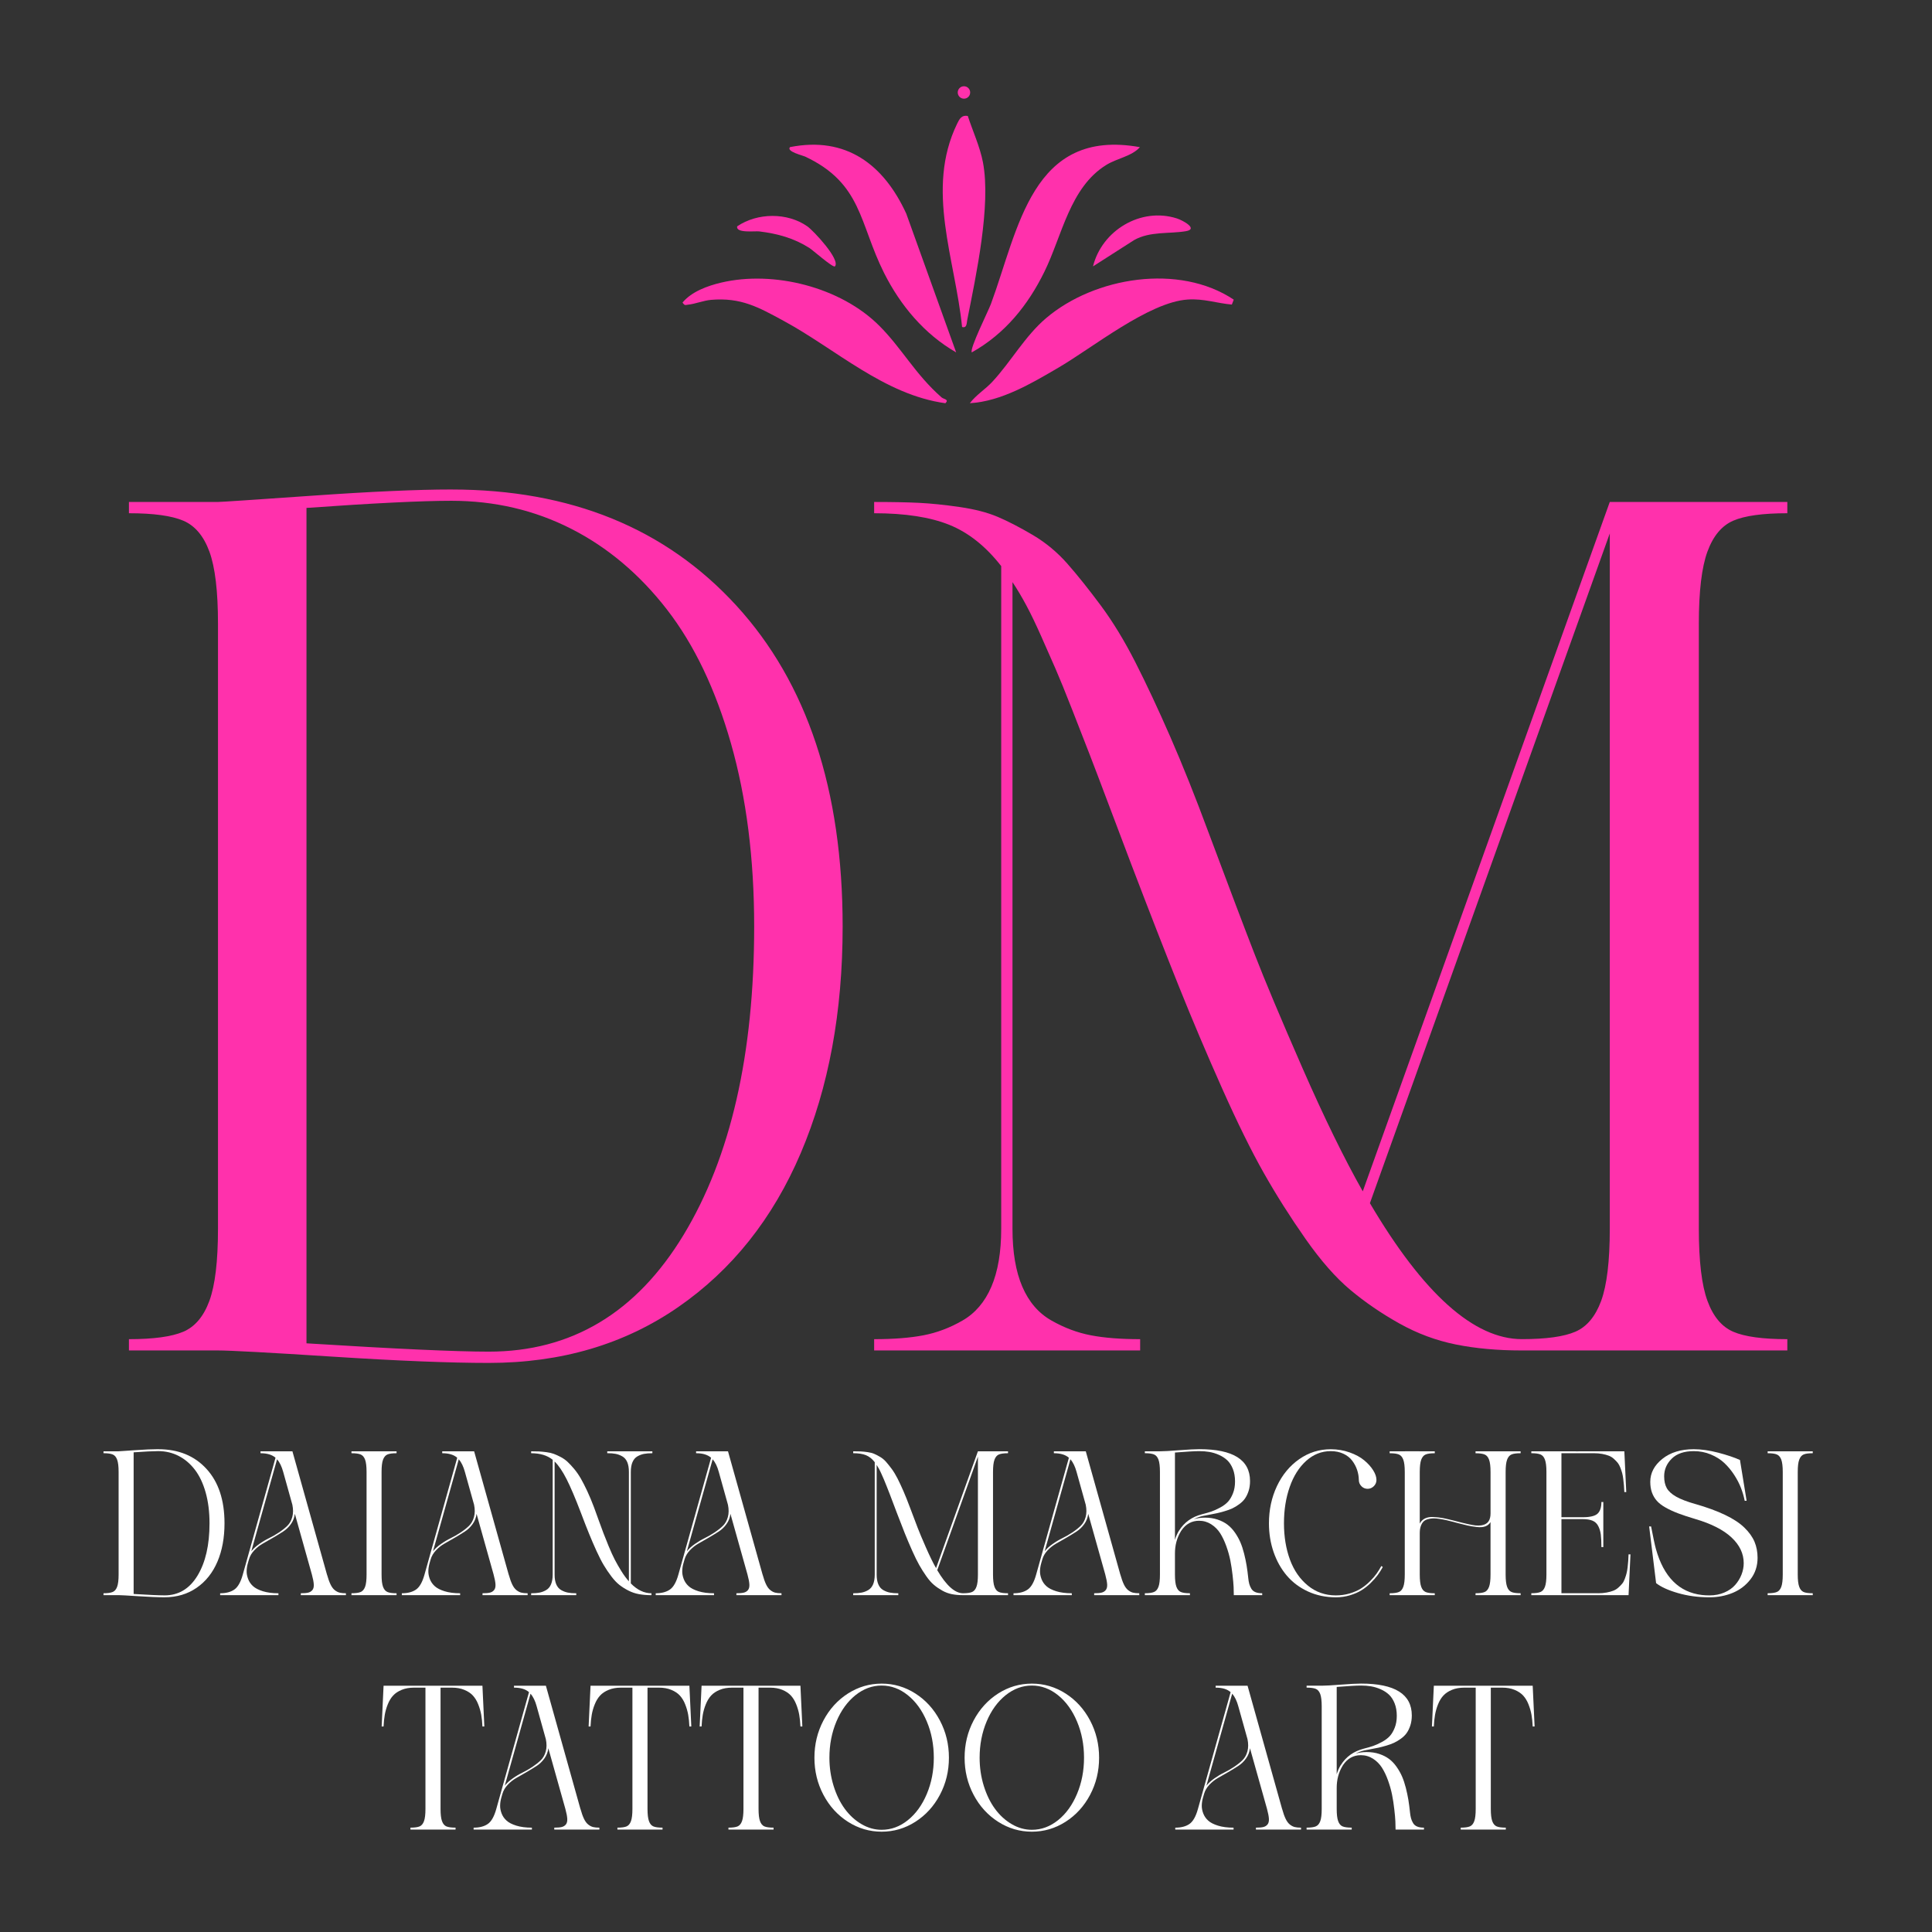 <svg xmlns="http://www.w3.org/2000/svg" width="112" height="112" viewBox="0 0 112 112" fill="none"><rect x="0" y="0" width="112" height="112" fill="#333333" stroke="none"/><path d="M71.522 17.371L71.411 17.656C70.537 17.58 69.794 17.303 68.855 17.364C66.604 17.511 63.363 20.142 61.358 21.313C59.801 22.222 58.052 23.267 56.223 23.374C56.591 22.887 57.112 22.579 57.528 22.13C58.609 20.966 59.414 19.488 60.642 18.444C63.449 16.056 68.352 15.254 71.522 17.371Z" fill="#FF31AC"></path><path d="M50.97 18.881C52.295 20.206 53.05 21.691 54.584 23.037C54.709 23.147 55.037 23.146 54.806 23.376C51.265 22.887 48.47 20.25 45.42 18.596C43.966 17.806 42.958 17.237 41.222 17.383C40.797 17.419 40.291 17.621 39.908 17.659C39.73 17.677 39.706 17.743 39.566 17.539C40.093 16.905 41.018 16.569 41.807 16.383C44.859 15.665 48.738 16.648 50.97 18.882V18.881Z" fill="#FF31AC"></path><path d="M66.083 8.53C65.604 9.067 64.76 9.171 64.12 9.569C62.018 10.874 61.571 13.664 60.549 15.745C59.589 17.702 58.26 19.349 56.337 20.428C56.189 20.239 57.296 18.022 57.443 17.626C59.045 13.298 59.808 7.4 66.083 8.531V8.53Z" fill="#FF31AC"></path><path d="M55.429 20.428C53.593 19.377 52.194 17.704 51.251 15.825C49.802 12.94 49.986 10.633 46.668 9.074C46.542 9.014 45.564 8.783 45.798 8.528C49.059 7.883 51.234 9.545 52.537 12.384L55.429 20.427V20.428Z" fill="#FF31AC"></path><path d="M56.104 6.722C56.389 7.596 56.81 8.507 56.983 9.412C57.458 11.901 56.586 15.961 56.076 18.527C56.034 18.737 56.06 19.038 55.772 18.955C55.383 15.046 53.635 10.974 55.487 7.169C55.622 6.891 55.75 6.654 56.105 6.722H56.104Z" fill="#FF31AC"></path><path d="M63.363 15.441C63.878 13.364 66.135 11.987 68.235 12.666C68.552 12.769 69.5 13.274 68.746 13.402C67.784 13.566 66.671 13.397 65.747 13.917L63.363 15.442V15.441Z" fill="#FF31AC"></path><path d="M48.403 15.441C48.307 15.551 47.107 14.492 46.921 14.374C46.019 13.803 45.08 13.547 44.025 13.416C43.762 13.383 42.643 13.534 42.736 13.12C43.909 12.325 45.646 12.306 46.809 13.127C47.148 13.366 48.738 15.053 48.402 15.442L48.403 15.441Z" fill="#FF31AC"></path><path d="M55.882 5.721C56.081 5.721 56.242 5.56 56.242 5.361C56.242 5.162 56.081 5 55.882 5C55.682 5 55.521 5.162 55.521 5.361C55.521 5.56 55.682 5.721 55.882 5.721Z" fill="#FF31AC"></path><path d="M26.166 28.377C33.072 28.377 38.58 30.621 42.687 35.106C46.794 39.592 48.849 45.794 48.849 53.711C48.849 58.668 48.04 63.045 46.422 66.843C44.805 70.64 42.434 73.618 39.314 75.775C36.193 77.932 32.533 79.01 28.333 79.01C26.085 79.01 23.084 78.89 19.332 78.649C15.581 78.408 13.348 78.287 12.637 78.287H7.474V77.633C8.896 77.633 9.946 77.49 10.623 77.203C11.299 76.916 11.805 76.32 12.138 75.413C12.47 74.507 12.637 73.113 12.637 71.231V36.156C12.637 34.275 12.471 32.881 12.138 31.974C11.805 31.068 11.3 30.472 10.623 30.184C9.945 29.897 8.896 29.753 7.474 29.753V29.099H12.637C12.82 29.099 14.633 28.979 18.075 28.738C21.517 28.497 24.213 28.376 26.164 28.376L26.166 28.377ZM28.334 78.356C33.13 78.356 36.894 76.101 39.625 71.592C42.355 67.083 43.72 61.123 43.72 53.711C43.72 49.787 43.273 46.253 42.378 43.109C41.483 39.965 40.244 37.373 38.66 35.33C37.077 33.288 35.224 31.728 33.101 30.648C30.979 29.57 28.666 29.031 26.166 29.031C24.467 29.031 21.668 29.168 17.767 29.444V77.874C22.907 78.195 26.429 78.356 28.334 78.356Z" fill="#FF31AC"></path><path d="M93.321 29.1H103.613V29.753C102.19 29.753 101.146 29.897 100.48 30.184C99.814 30.472 99.316 31.068 98.983 31.974C98.65 32.881 98.483 34.276 98.483 36.156V71.231C98.483 73.113 98.65 74.507 98.983 75.413C99.315 76.32 99.814 76.917 100.48 77.203C101.145 77.49 102.19 77.633 103.613 77.633V78.287H88.192C86.815 78.287 85.553 78.173 84.406 77.943C83.258 77.713 82.162 77.305 81.119 76.721C80.075 76.136 79.128 75.487 78.279 74.776C77.43 74.065 76.564 73.078 75.68 71.816C74.796 70.554 73.993 69.287 73.271 68.012C72.549 66.739 71.74 65.099 70.844 63.09C69.949 61.083 69.118 59.121 68.349 57.204C67.58 55.288 66.656 52.918 65.578 50.096C65.28 49.316 64.861 48.209 64.322 46.774C63.782 45.341 63.393 44.313 63.151 43.694C62.911 43.074 62.583 42.237 62.171 41.181C61.758 40.126 61.431 39.322 61.191 38.772C60.95 38.221 60.675 37.596 60.364 36.896C60.054 36.196 59.767 35.6 59.504 35.107C59.24 34.614 58.971 34.16 58.695 33.747V71.231C58.695 72.586 58.884 73.704 59.263 74.587C59.642 75.471 60.204 76.125 60.95 76.549C61.695 76.974 62.459 77.26 63.239 77.409C64.019 77.559 64.972 77.633 66.096 77.633V78.287H50.675V77.633C51.8 77.633 52.751 77.559 53.532 77.409C54.313 77.26 55.07 76.974 55.804 76.549C56.538 76.125 57.095 75.471 57.473 74.587C57.851 73.704 58.041 72.585 58.041 71.231V32.817C57.146 31.67 56.142 30.872 55.03 30.424C53.917 29.977 52.466 29.753 50.675 29.753V29.1C51.731 29.1 52.602 29.117 53.291 29.151C53.98 29.186 54.76 29.266 55.631 29.392C56.503 29.519 57.237 29.708 57.834 29.961C58.43 30.214 59.107 30.563 59.865 31.01C60.622 31.457 61.293 32.014 61.878 32.679C62.463 33.345 63.105 34.148 63.805 35.089C64.505 36.03 65.176 37.131 65.819 38.393C66.461 39.655 67.138 41.101 67.85 42.73C68.561 44.36 69.296 46.196 70.052 48.238C71.245 51.428 72.139 53.792 72.737 55.328C73.333 56.866 74.257 59.063 75.507 61.921C76.758 64.778 77.922 67.158 79.001 69.063L93.32 29.1H93.321ZM93.321 71.23V30.923L79.415 69.749C82.513 75.004 85.45 77.631 88.226 77.631C89.626 77.631 90.658 77.488 91.324 77.201C91.989 76.914 92.488 76.318 92.821 75.411C93.153 74.505 93.321 73.111 93.321 71.229V71.23Z" fill="#FF31AC"></path><path d="M9.17 84.012C10.34 84.012 11.275 84.392 11.97 85.153C12.667 85.913 13.015 86.965 13.015 88.307C13.015 89.148 12.878 89.89 12.604 90.533C12.329 91.177 11.927 91.682 11.398 92.047C10.869 92.413 10.248 92.596 9.537 92.596C9.155 92.596 8.647 92.575 8.01 92.534C7.374 92.493 6.996 92.472 6.876 92.472H6V92.362C6.242 92.362 6.419 92.337 6.534 92.288C6.65 92.24 6.735 92.138 6.791 91.985C6.848 91.831 6.876 91.596 6.876 91.276V85.329C6.876 85.011 6.848 84.774 6.791 84.62C6.735 84.466 6.65 84.365 6.534 84.317C6.419 84.269 6.242 84.244 6 84.244V84.133H6.876C6.907 84.133 7.214 84.112 7.798 84.071C8.381 84.03 8.839 84.01 9.169 84.01L9.17 84.012ZM9.538 92.486C10.351 92.486 10.989 92.103 11.451 91.339C11.914 90.574 12.146 89.564 12.146 88.307C12.146 87.642 12.07 87.043 11.919 86.509C11.767 85.976 11.557 85.537 11.289 85.191C11.021 84.844 10.706 84.58 10.347 84.397C9.987 84.214 9.594 84.123 9.171 84.123C8.883 84.123 8.408 84.147 7.747 84.193V92.404C8.619 92.458 9.216 92.485 9.539 92.485L9.538 92.486Z" fill="white"></path><path d="M18.956 91.277C19.022 91.514 19.091 91.705 19.161 91.851C19.231 91.997 19.313 92.107 19.405 92.181C19.499 92.255 19.593 92.304 19.688 92.327C19.784 92.351 19.905 92.362 20.053 92.362V92.473H17.438V92.362C17.621 92.362 17.763 92.351 17.864 92.327C17.964 92.304 18.047 92.254 18.109 92.178C18.171 92.102 18.199 91.992 18.19 91.848C18.182 91.704 18.145 91.512 18.079 91.271L17.093 87.758C17.069 87.972 16.994 88.168 16.868 88.347C16.741 88.525 16.59 88.671 16.416 88.784C16.241 88.897 16.047 89.015 15.838 89.138C15.628 89.261 15.43 89.374 15.243 89.479C15.056 89.584 14.887 89.717 14.738 89.876C14.588 90.035 14.486 90.211 14.432 90.401C14.404 90.491 14.384 90.565 14.368 90.623C14.325 90.775 14.302 90.924 14.298 91.072C14.294 91.22 14.323 91.374 14.383 91.534C14.443 91.693 14.538 91.833 14.668 91.951C14.799 92.07 14.989 92.168 15.24 92.246C15.491 92.324 15.792 92.363 16.141 92.363V92.474H12.762V92.363C13.104 92.363 13.378 92.291 13.585 92.147C13.792 92.004 13.955 91.714 14.075 91.278L15.972 84.508C15.777 84.333 15.487 84.245 15.102 84.245V84.134H16.952L18.954 91.277H18.956ZM14.568 89.929C14.681 89.785 14.833 89.646 15.026 89.509C15.218 89.373 15.409 89.259 15.597 89.168C15.787 89.076 15.976 88.967 16.167 88.841C16.357 88.715 16.52 88.586 16.654 88.456C16.789 88.325 16.884 88.156 16.943 87.945C17.001 87.735 17.003 87.498 16.949 87.233L16.418 85.33C16.332 85.015 16.213 84.77 16.062 84.595L14.568 89.929Z" fill="white"></path><path d="M20.375 84.134H22.989V84.245C22.748 84.245 22.571 84.269 22.458 84.318C22.345 84.366 22.261 84.468 22.204 84.621C22.147 84.775 22.12 85.011 22.12 85.33V91.277C22.12 91.596 22.147 91.832 22.204 91.986C22.261 92.14 22.345 92.241 22.458 92.289C22.571 92.338 22.748 92.362 22.989 92.362V92.473H20.375V92.362C20.616 92.362 20.794 92.338 20.909 92.289C21.024 92.241 21.109 92.139 21.166 91.986C21.222 91.832 21.25 91.597 21.25 91.277V85.33C21.25 85.011 21.221 84.775 21.166 84.621C21.109 84.467 21.024 84.366 20.909 84.318C20.794 84.269 20.616 84.245 20.375 84.245V84.134Z" fill="white"></path><path d="M29.49 91.277C29.556 91.514 29.625 91.705 29.694 91.851C29.764 91.997 29.846 92.107 29.939 92.181C30.032 92.255 30.127 92.304 30.222 92.327C30.317 92.351 30.439 92.362 30.587 92.362V92.473H27.972V92.362C28.155 92.362 28.297 92.351 28.397 92.327C28.498 92.304 28.58 92.254 28.643 92.178C28.705 92.102 28.732 91.992 28.724 91.848C28.716 91.704 28.679 91.512 28.613 91.271L27.627 87.758C27.603 87.972 27.528 88.168 27.401 88.347C27.275 88.525 27.124 88.671 26.949 88.784C26.774 88.897 26.581 89.015 26.372 89.138C26.162 89.261 25.963 89.374 25.776 89.479C25.589 89.584 25.421 89.717 25.272 89.876C25.122 90.035 25.02 90.211 24.965 90.401C24.938 90.491 24.917 90.565 24.902 90.623C24.859 90.775 24.836 90.924 24.832 91.072C24.828 91.22 24.857 91.374 24.916 91.534C24.977 91.693 25.071 91.833 25.202 91.951C25.332 92.07 25.523 92.168 25.773 92.246C26.024 92.324 26.325 92.363 26.675 92.363V92.474H23.295V92.363C23.638 92.363 23.912 92.291 24.119 92.147C24.325 92.004 24.489 91.714 24.609 91.278L26.505 84.508C26.311 84.333 26.021 84.245 25.636 84.245V84.134H27.486L29.488 91.277H29.49ZM25.101 89.929C25.214 89.785 25.366 89.646 25.56 89.509C25.752 89.373 25.943 89.259 26.131 89.168C26.32 89.076 26.509 88.967 26.7 88.841C26.891 88.715 27.054 88.586 27.188 88.456C27.322 88.325 27.418 88.156 27.476 87.945C27.535 87.735 27.537 87.498 27.483 87.233L26.951 85.33C26.866 85.015 26.747 84.77 26.596 84.595L25.101 89.929Z" fill="white"></path><path d="M35.203 84.245V84.134H37.818V84.245C37.627 84.245 37.465 84.257 37.334 84.283C37.201 84.308 37.073 84.357 36.948 84.429C36.824 84.501 36.73 84.612 36.666 84.762C36.602 84.912 36.569 85.101 36.569 85.331V91.792C36.942 92.173 37.341 92.363 37.766 92.363V92.474C37.505 92.474 37.267 92.455 37.05 92.416C36.834 92.377 36.63 92.309 36.438 92.211C36.245 92.114 36.07 92.004 35.912 91.881C35.755 91.759 35.596 91.591 35.437 91.38C35.277 91.168 35.132 90.953 35.002 90.735C34.871 90.517 34.73 90.239 34.575 89.901C34.421 89.562 34.277 89.228 34.144 88.9C34.009 88.571 33.853 88.169 33.674 87.694C33.355 86.857 33.08 86.211 32.849 85.754C32.617 85.296 32.385 84.953 32.151 84.724V91.277C32.151 91.506 32.183 91.696 32.247 91.846C32.311 91.996 32.407 92.107 32.533 92.179C32.66 92.251 32.789 92.299 32.922 92.325C33.054 92.351 33.215 92.363 33.406 92.363V92.474H30.791V92.363C30.981 92.363 31.143 92.351 31.275 92.325C31.408 92.299 31.536 92.251 31.66 92.179C31.785 92.107 31.879 91.996 31.943 91.846C32.007 91.696 32.04 91.507 32.04 91.277V84.624C31.728 84.371 31.312 84.245 30.791 84.245V84.134C30.974 84.134 31.125 84.137 31.246 84.142C31.367 84.148 31.509 84.162 31.675 84.183C31.84 84.205 31.981 84.237 32.098 84.28C32.215 84.323 32.348 84.382 32.498 84.461C32.648 84.539 32.781 84.632 32.898 84.741C33.015 84.85 33.143 84.986 33.28 85.149C33.418 85.313 33.547 85.5 33.669 85.709C33.789 85.919 33.914 86.165 34.045 86.444C34.175 86.725 34.305 87.035 34.434 87.377C34.468 87.475 34.552 87.704 34.684 88.066C34.817 88.428 34.914 88.695 34.979 88.869C35.043 89.041 35.144 89.293 35.279 89.621C35.415 89.95 35.536 90.215 35.641 90.418C35.746 90.62 35.871 90.839 36.017 91.074C36.163 91.31 36.31 91.509 36.458 91.672V85.329C36.458 85.1 36.426 84.91 36.362 84.76C36.298 84.61 36.202 84.499 36.076 84.427C35.949 84.355 35.82 84.306 35.687 84.281C35.555 84.255 35.393 84.243 35.203 84.243V84.245Z" fill="white"></path><path d="M44.208 91.277C44.273 91.514 44.342 91.705 44.412 91.851C44.482 91.997 44.564 92.107 44.657 92.181C44.75 92.255 44.845 92.304 44.939 92.327C45.035 92.351 45.156 92.362 45.304 92.362V92.473H42.69V92.362C42.873 92.362 43.014 92.351 43.115 92.327C43.216 92.304 43.298 92.254 43.361 92.178C43.422 92.102 43.45 91.992 43.442 91.848C43.434 91.704 43.397 91.512 43.331 91.271L42.344 87.758C42.321 87.972 42.246 88.168 42.119 88.347C41.993 88.525 41.842 88.671 41.667 88.784C41.492 88.897 41.299 89.015 41.089 89.138C40.88 89.261 40.681 89.374 40.494 89.479C40.307 89.584 40.139 89.717 39.99 89.876C39.84 90.035 39.738 90.211 39.683 90.401C39.656 90.491 39.635 90.565 39.62 90.623C39.576 90.775 39.554 90.924 39.55 91.072C39.546 91.22 39.574 91.374 39.634 91.534C39.695 91.693 39.789 91.833 39.92 91.951C40.05 92.07 40.24 92.168 40.491 92.246C40.742 92.324 41.043 92.363 41.392 92.363V92.474H38.013V92.363C38.355 92.363 38.63 92.291 38.836 92.147C39.043 92.004 39.206 91.714 39.327 91.278L41.223 84.508C41.029 84.333 40.739 84.245 40.353 84.245V84.134H42.203L44.206 91.277H44.208ZM39.819 89.929C39.932 89.785 40.084 89.646 40.277 89.509C40.47 89.373 40.661 89.259 40.849 89.168C41.038 89.076 41.227 88.967 41.418 88.841C41.608 88.715 41.772 88.586 41.905 88.456C42.04 88.325 42.136 88.156 42.194 87.945C42.253 87.735 42.255 87.498 42.2 87.233L41.669 85.33C41.584 85.015 41.465 84.77 41.313 84.595L39.819 89.929Z" fill="white"></path><path d="M56.691 84.134H58.436V84.245C58.194 84.245 58.018 84.27 57.905 84.318C57.792 84.366 57.707 84.468 57.651 84.621C57.594 84.775 57.566 85.012 57.566 85.33V91.277C57.566 91.596 57.594 91.832 57.651 91.986C57.707 92.14 57.792 92.241 57.905 92.289C58.018 92.338 58.194 92.362 58.436 92.362V92.473H55.821C55.588 92.473 55.374 92.454 55.179 92.415C54.985 92.376 54.799 92.307 54.622 92.207C54.445 92.107 54.285 91.999 54.141 91.877C53.997 91.757 53.85 91.589 53.7 91.376C53.55 91.162 53.414 90.947 53.292 90.731C53.17 90.515 53.032 90.237 52.881 89.897C52.729 89.556 52.588 89.224 52.457 88.899C52.327 88.574 52.171 88.172 51.988 87.693C51.937 87.561 51.866 87.374 51.775 87.13C51.684 86.886 51.618 86.713 51.577 86.608C51.535 86.503 51.48 86.361 51.41 86.182C51.34 86.004 51.285 85.867 51.244 85.773C51.203 85.68 51.156 85.574 51.104 85.456C51.051 85.338 51.003 85.236 50.958 85.153C50.913 85.069 50.867 84.992 50.821 84.922V91.277C50.821 91.506 50.853 91.696 50.918 91.846C50.981 91.996 51.077 92.107 51.203 92.179C51.33 92.251 51.459 92.3 51.592 92.325C51.725 92.351 51.886 92.363 52.076 92.363V92.474H49.461V92.363C49.652 92.363 49.814 92.351 49.946 92.325C50.078 92.3 50.207 92.251 50.331 92.179C50.455 92.107 50.55 91.996 50.614 91.846C50.677 91.696 50.71 91.507 50.71 91.277V84.764C50.558 84.57 50.389 84.434 50.199 84.358C50.01 84.282 49.765 84.244 49.461 84.244V84.133C49.64 84.133 49.788 84.136 49.905 84.141C50.023 84.147 50.154 84.161 50.302 84.182C50.45 84.204 50.575 84.236 50.675 84.279C50.776 84.322 50.891 84.381 51.02 84.457C51.148 84.533 51.262 84.627 51.361 84.739C51.461 84.852 51.568 84.988 51.688 85.147C51.806 85.307 51.92 85.494 52.029 85.707C52.138 85.921 52.253 86.167 52.373 86.442C52.493 86.719 52.618 87.03 52.746 87.376C52.949 87.916 53.1 88.317 53.202 88.578C53.302 88.839 53.459 89.211 53.671 89.695C53.883 90.179 54.08 90.583 54.263 90.906L56.691 84.131V84.134ZM56.691 91.277V84.443L54.333 91.026C54.858 91.917 55.357 92.362 55.828 92.362C56.065 92.362 56.24 92.338 56.353 92.289C56.466 92.241 56.55 92.139 56.606 91.986C56.663 91.832 56.691 91.597 56.691 91.277Z" fill="white"></path><path d="M64.948 91.277C65.014 91.514 65.083 91.705 65.153 91.851C65.223 91.997 65.305 92.107 65.397 92.181C65.491 92.255 65.585 92.304 65.68 92.327C65.776 92.351 65.897 92.362 66.045 92.362V92.473H63.43V92.362C63.613 92.362 63.755 92.351 63.856 92.327C63.956 92.304 64.039 92.254 64.101 92.178C64.163 92.102 64.191 91.992 64.183 91.848C64.174 91.704 64.137 91.512 64.072 91.271L63.085 87.758C63.061 87.972 62.986 88.168 62.86 88.347C62.733 88.525 62.582 88.671 62.408 88.784C62.233 88.897 62.04 89.015 61.83 89.138C61.62 89.261 61.422 89.374 61.235 89.479C61.048 89.584 60.879 89.717 60.73 89.876C60.58 90.035 60.478 90.211 60.424 90.401C60.396 90.491 60.376 90.565 60.36 90.623C60.317 90.775 60.294 90.924 60.29 91.072C60.286 91.22 60.315 91.374 60.375 91.534C60.435 91.693 60.53 91.833 60.66 91.951C60.791 92.07 60.981 92.168 61.232 92.246C61.483 92.324 61.784 92.363 62.133 92.363V92.474H58.754V92.363C59.096 92.363 59.371 92.291 59.577 92.147C59.784 92.004 59.947 91.714 60.067 91.278L61.964 84.508C61.769 84.333 61.48 84.245 61.094 84.245V84.134H62.944L64.946 91.277H64.948ZM60.56 89.929C60.673 89.785 60.825 89.646 61.018 89.509C61.21 89.373 61.401 89.259 61.59 89.168C61.779 89.076 61.968 88.967 62.159 88.841C62.349 88.715 62.513 88.586 62.646 88.456C62.781 88.325 62.876 88.156 62.935 87.945C62.993 87.735 62.995 87.498 62.941 87.233L62.41 85.33C62.324 85.015 62.205 84.77 62.054 84.595L60.56 89.929Z" fill="white"></path><path d="M72.36 91.464C72.375 91.608 72.396 91.727 72.421 91.82C72.447 91.913 72.486 92.006 72.54 92.097C72.595 92.189 72.675 92.256 72.78 92.299C72.885 92.342 73.015 92.362 73.171 92.362V92.474H71.525C71.525 92.33 71.521 92.171 71.514 91.998C71.505 91.825 71.486 91.592 71.452 91.3C71.419 91.008 71.376 90.729 71.324 90.462C71.271 90.196 71.193 89.918 71.09 89.631C70.987 89.343 70.868 89.094 70.735 88.883C70.6 88.674 70.427 88.5 70.216 88.365C70.004 88.229 69.77 88.16 69.513 88.16C69.085 88.16 68.742 88.349 68.486 88.726C68.486 88.73 68.483 88.736 68.477 88.744C68.471 88.752 68.466 88.757 68.462 88.761C68.458 88.765 68.454 88.772 68.451 88.782C68.447 88.792 68.443 88.798 68.44 88.802C68.222 89.168 68.113 89.588 68.113 90.062V91.276C68.113 91.595 68.141 91.831 68.197 91.985C68.254 92.139 68.338 92.24 68.451 92.288C68.564 92.337 68.741 92.362 68.982 92.362V92.472H66.368V92.362C66.609 92.362 66.787 92.337 66.902 92.288C67.017 92.24 67.103 92.138 67.159 91.985C67.216 91.831 67.243 91.596 67.243 91.276V85.329C67.243 85.011 67.215 84.774 67.159 84.62C67.103 84.466 67.017 84.365 66.902 84.317C66.787 84.269 66.609 84.244 66.368 84.244V84.133H67.243C67.453 84.133 67.826 84.112 68.361 84.071C68.895 84.03 69.284 84.01 69.525 84.01C71.486 84.01 72.466 84.626 72.466 85.86C72.466 86.069 72.438 86.262 72.382 86.434C72.326 86.607 72.255 86.754 72.169 86.875C72.084 86.996 71.972 87.105 71.833 87.205C71.696 87.305 71.564 87.383 71.44 87.442C71.315 87.5 71.163 87.556 70.984 87.608C70.806 87.66 70.656 87.7 70.535 87.725C70.415 87.751 70.267 87.78 70.091 87.812C69.917 87.845 69.79 87.87 69.712 87.885C69.525 87.929 69.356 87.99 69.204 88.073C69.394 88.01 69.611 87.979 69.852 87.979C70.116 87.979 70.36 88.016 70.582 88.09C70.804 88.164 70.994 88.262 71.153 88.382C71.312 88.502 71.456 88.654 71.585 88.837C71.713 89.02 71.819 89.208 71.902 89.4C71.986 89.593 72.058 89.813 72.121 90.06C72.183 90.307 72.232 90.538 72.267 90.752C72.302 90.966 72.333 91.203 72.361 91.464H72.36ZM68.351 88.733C68.65 88.251 69.094 87.934 69.682 87.782C69.9 87.727 70.082 87.675 70.228 87.624C70.374 87.574 70.541 87.498 70.73 87.397C70.919 87.297 71.07 87.183 71.185 87.059C71.3 86.935 71.397 86.771 71.477 86.569C71.557 86.367 71.596 86.137 71.596 85.88C71.596 85.608 71.554 85.366 71.471 85.157C71.387 84.947 71.278 84.778 71.144 84.652C71.009 84.526 70.849 84.422 70.663 84.34C70.477 84.257 70.291 84.202 70.106 84.17C69.921 84.139 69.728 84.124 69.525 84.124C69.257 84.124 68.786 84.152 68.113 84.205V89.265C68.171 89.07 68.248 88.897 68.34 88.746C68.34 88.742 68.342 88.74 68.346 88.74C68.35 88.74 68.352 88.737 68.352 88.733H68.351Z" fill="white"></path><path d="M80.075 90.782L80.162 90.84C80.073 91.004 79.975 91.158 79.871 91.302C79.766 91.445 79.629 91.601 79.463 91.765C79.295 91.931 79.117 92.071 78.928 92.189C78.739 92.306 78.516 92.402 78.257 92.481C77.998 92.559 77.727 92.598 77.443 92.598C76.855 92.598 76.317 92.485 75.826 92.26C75.336 92.034 74.927 91.727 74.598 91.341C74.269 90.953 74.014 90.499 73.833 89.978C73.653 89.457 73.562 88.901 73.562 88.309C73.562 87.527 73.716 86.808 74.025 86.153C74.335 85.497 74.764 84.977 75.315 84.591C75.866 84.206 76.476 84.014 77.145 84.014C77.53 84.014 77.895 84.075 78.239 84.198C78.584 84.32 78.865 84.473 79.085 84.656C79.305 84.839 79.478 85.031 79.604 85.234C79.731 85.436 79.794 85.623 79.794 85.794C79.794 85.934 79.744 86.055 79.642 86.156C79.541 86.256 79.42 86.308 79.281 86.308C79.141 86.308 79.02 86.257 78.922 86.156C78.822 86.055 78.773 85.934 78.773 85.794C78.769 85.591 78.735 85.396 78.671 85.207C78.607 85.018 78.513 84.841 78.388 84.676C78.264 84.51 78.094 84.377 77.881 84.276C77.667 84.175 77.421 84.124 77.146 84.124C76.612 84.124 76.139 84.312 75.722 84.687C75.306 85.062 74.987 85.567 74.766 86.201C74.543 86.835 74.433 87.537 74.433 88.308C74.433 89.079 74.549 89.788 74.78 90.415C75.011 91.041 75.359 91.543 75.822 91.92C76.285 92.298 76.826 92.487 77.444 92.487C77.725 92.487 77.992 92.449 78.247 92.373C78.501 92.296 78.719 92.201 78.9 92.087C79.081 91.972 79.253 91.834 79.414 91.673C79.576 91.511 79.705 91.361 79.803 91.224C79.9 91.086 79.992 90.939 80.077 90.783L80.075 90.782Z" fill="white"></path><path d="M85.538 84.134H88.152V84.245C87.911 84.245 87.734 84.269 87.621 84.318C87.508 84.366 87.424 84.468 87.367 84.621C87.311 84.775 87.283 85.011 87.283 85.33V91.277C87.283 91.595 87.311 91.832 87.367 91.986C87.424 92.14 87.508 92.241 87.621 92.289C87.734 92.338 87.911 92.362 88.152 92.362V92.473H85.538V92.362C85.779 92.362 85.956 92.338 86.069 92.289C86.182 92.241 86.266 92.139 86.323 91.986C86.379 91.832 86.407 91.596 86.407 91.277V88.237C86.337 88.354 86.237 88.436 86.107 88.484C85.976 88.533 85.811 88.546 85.611 88.522C85.41 88.499 85.231 88.47 85.074 88.435C84.917 88.4 84.705 88.348 84.441 88.278C84.363 88.258 84.306 88.243 84.271 88.231C84.1 88.185 83.957 88.149 83.843 88.124C83.728 88.098 83.596 88.074 83.446 88.051C83.296 88.027 83.172 88.018 83.073 88.022C82.973 88.026 82.871 88.042 82.767 88.071C82.662 88.1 82.578 88.147 82.516 88.211C82.453 88.275 82.403 88.363 82.364 88.474C82.325 88.585 82.305 88.719 82.305 88.874V91.278C82.305 91.596 82.333 91.833 82.389 91.987C82.446 92.141 82.53 92.242 82.643 92.29C82.756 92.338 82.933 92.363 83.175 92.363V92.474H80.56V92.363C80.802 92.363 80.979 92.338 81.094 92.29C81.21 92.242 81.295 92.14 81.351 91.987C81.408 91.833 81.436 91.597 81.436 91.278V85.331C81.436 85.013 81.408 84.776 81.351 84.622C81.295 84.468 81.21 84.367 81.094 84.319C80.979 84.27 80.802 84.246 80.56 84.246V84.135C80.821 84.135 81.256 84.135 81.864 84.132C82.473 84.13 82.91 84.132 83.175 84.135V84.246C82.933 84.246 82.756 84.27 82.643 84.319C82.53 84.367 82.446 84.469 82.389 84.622C82.333 84.776 82.305 85.013 82.305 85.331V88.325C82.375 88.189 82.477 88.089 82.608 88.025C82.741 87.961 82.906 87.933 83.107 87.944C83.307 87.954 83.491 87.975 83.659 88.007C83.826 88.04 84.04 88.09 84.301 88.156C84.92 88.32 85.332 88.411 85.539 88.431C86.021 88.474 86.301 88.328 86.379 87.993C86.399 87.919 86.408 87.834 86.408 87.736V85.332C86.408 85.013 86.38 84.777 86.324 84.623C86.267 84.469 86.183 84.368 86.07 84.32C85.957 84.272 85.78 84.247 85.539 84.247V84.136L85.538 84.134Z" fill="white"></path><path d="M92.639 92.362C92.818 92.362 92.983 92.349 93.133 92.321C93.283 92.294 93.413 92.258 93.523 92.216C93.634 92.173 93.733 92.112 93.821 92.032C93.909 91.952 93.982 91.878 94.04 91.807C94.099 91.737 94.149 91.643 94.192 91.525C94.236 91.406 94.269 91.302 94.292 91.212C94.316 91.123 94.336 91.006 94.354 90.862C94.371 90.718 94.383 90.597 94.389 90.5C94.395 90.402 94.401 90.275 94.409 90.115V90.108H94.52L94.409 92.472H88.772V92.361C89.013 92.361 89.191 92.337 89.306 92.288C89.421 92.24 89.507 92.138 89.563 91.985C89.62 91.831 89.648 91.596 89.648 91.276V85.329C89.648 85.01 89.619 84.774 89.563 84.62C89.507 84.466 89.421 84.365 89.306 84.317C89.191 84.269 89.013 84.244 88.772 84.244V84.133C89.231 84.133 90.114 84.133 91.422 84.136C92.729 84.138 93.643 84.136 94.165 84.133L94.276 86.497H94.165C94.156 86.337 94.149 86.209 94.141 86.111C94.133 86.014 94.121 85.893 94.103 85.749C94.086 85.606 94.064 85.487 94.039 85.396C94.014 85.305 93.979 85.201 93.934 85.084C93.889 84.966 93.838 84.873 93.78 84.801C93.722 84.729 93.649 84.653 93.561 84.574C93.474 84.494 93.375 84.433 93.266 84.39C93.157 84.347 93.029 84.312 92.881 84.285C92.733 84.258 92.572 84.244 92.397 84.244H90.518V87.955H91.749C92.177 87.955 92.465 87.886 92.613 87.748C92.761 87.61 92.835 87.385 92.835 87.073H92.946V89.688H92.835C92.835 89.385 92.823 89.141 92.8 88.958C92.776 88.775 92.727 88.611 92.651 88.465C92.575 88.319 92.465 88.216 92.321 88.156C92.177 88.095 91.986 88.065 91.749 88.065H90.518V92.36H92.643L92.639 92.362Z" fill="white"></path><path d="M98.271 87.186C98.951 87.381 99.53 87.593 100.003 87.82C100.478 88.047 100.851 88.293 101.124 88.558C101.396 88.822 101.591 89.095 101.711 89.378C101.829 89.659 101.888 89.97 101.888 90.309C101.888 90.784 101.752 91.198 101.48 91.552C101.208 91.905 100.864 92.168 100.447 92.34C100.031 92.511 99.582 92.597 99.099 92.597C98.445 92.597 97.837 92.516 97.273 92.352C96.708 92.189 96.286 91.996 96.006 91.775L95.603 88.489H95.715C95.839 89.134 95.932 89.57 95.995 89.796C96.45 91.419 97.339 92.308 98.662 92.463C98.802 92.479 98.948 92.487 99.1 92.487C99.415 92.487 99.702 92.431 99.961 92.32C100.22 92.209 100.429 92.063 100.588 91.882C100.748 91.702 100.87 91.502 100.956 91.284C101.041 91.066 101.085 90.844 101.085 90.619C101.085 90.063 100.848 89.565 100.375 89.125C99.903 88.685 99.202 88.329 98.272 88.057C97.879 87.94 97.549 87.831 97.283 87.73C97.017 87.629 96.774 87.517 96.556 87.394C96.338 87.272 96.168 87.14 96.046 87.001C95.923 86.861 95.83 86.701 95.765 86.522C95.701 86.343 95.668 86.136 95.668 85.903C95.668 85.389 95.902 84.946 96.368 84.572C96.835 84.199 97.442 84.012 98.189 84.012C98.617 84.012 99.089 84.079 99.605 84.213C100.121 84.348 100.541 84.489 100.868 84.637L101.253 87.001H101.142C101.096 86.759 101.024 86.514 100.929 86.266C100.834 86.017 100.702 85.762 100.533 85.501C100.363 85.24 100.172 85.01 99.958 84.809C99.744 84.609 99.483 84.444 99.176 84.316C98.869 84.188 98.54 84.124 98.189 84.124C97.633 84.124 97.208 84.269 96.914 84.558C96.62 84.848 96.473 85.189 96.473 85.582C96.473 85.859 96.523 86.087 96.625 86.268C96.726 86.449 96.906 86.613 97.165 86.761C97.424 86.909 97.792 87.051 98.271 87.188V87.186Z" fill="white"></path><path d="M102.472 84.134H105.087V84.245C104.845 84.245 104.669 84.269 104.555 84.318C104.442 84.366 104.358 84.468 104.302 84.621C104.245 84.775 104.217 85.011 104.217 85.33V91.277C104.217 91.596 104.245 91.832 104.302 91.986C104.358 92.14 104.442 92.241 104.555 92.289C104.669 92.338 104.845 92.362 105.087 92.362V92.473H102.472V92.362C102.714 92.362 102.892 92.338 103.007 92.289C103.122 92.241 103.207 92.139 103.264 91.986C103.32 91.832 103.348 91.597 103.348 91.277V85.33C103.348 85.011 103.319 84.775 103.264 84.621C103.207 84.467 103.122 84.366 103.007 84.318C102.892 84.269 102.714 84.245 102.472 84.245V84.134Z" fill="white"></path><path d="M22.236 97.723H27.967L28.078 100.087H27.967C27.956 99.834 27.932 99.607 27.897 99.407C27.862 99.207 27.803 99.004 27.722 98.8C27.641 98.595 27.537 98.427 27.413 98.292C27.289 98.157 27.123 98.047 26.916 97.962C26.71 97.877 26.471 97.834 26.199 97.834H25.539V104.866C25.539 105.184 25.567 105.421 25.624 105.575C25.68 105.729 25.764 105.83 25.877 105.878C25.991 105.926 26.167 105.951 26.409 105.951V106.062H23.794V105.951C24.036 105.951 24.212 105.926 24.326 105.878C24.439 105.83 24.523 105.728 24.579 105.575C24.636 105.421 24.664 105.185 24.664 104.866V97.834H24.004C23.731 97.834 23.492 97.877 23.286 97.962C23.08 98.047 22.914 98.157 22.79 98.292C22.666 98.427 22.563 98.595 22.481 98.8C22.398 99.004 22.341 99.207 22.306 99.407C22.271 99.608 22.247 99.834 22.236 100.087H22.125L22.236 97.723Z" fill="white"></path><path d="M33.651 104.866C33.716 105.103 33.785 105.294 33.855 105.44C33.925 105.586 34.007 105.696 34.1 105.77C34.193 105.844 34.288 105.892 34.382 105.916C34.478 105.94 34.599 105.951 34.747 105.951V106.062H32.132V105.951C32.315 105.951 32.457 105.94 32.558 105.916C32.659 105.892 32.741 105.843 32.804 105.767C32.865 105.691 32.893 105.581 32.885 105.437C32.877 105.293 32.84 105.101 32.774 104.86L31.787 101.347C31.764 101.56 31.688 101.757 31.562 101.936C31.436 102.114 31.285 102.26 31.11 102.373C30.935 102.486 30.742 102.604 30.532 102.727C30.323 102.85 30.124 102.963 29.937 103.068C29.75 103.173 29.581 103.306 29.433 103.465C29.282 103.624 29.181 103.8 29.126 103.99C29.098 104.079 29.078 104.153 29.062 104.212C29.019 104.364 28.997 104.513 28.993 104.661C28.988 104.809 29.017 104.962 29.077 105.123C29.137 105.282 29.232 105.422 29.363 105.54C29.493 105.659 29.683 105.757 29.934 105.835C30.185 105.913 30.486 105.952 30.835 105.952V106.063H27.456V105.952C27.798 105.952 28.073 105.88 28.279 105.736C28.486 105.592 28.649 105.303 28.77 104.867L30.666 98.097C30.472 97.922 30.182 97.834 29.796 97.834V97.723H31.646L33.648 104.866H33.651ZM29.262 103.518C29.375 103.374 29.527 103.235 29.72 103.098C29.912 102.962 30.104 102.848 30.292 102.757C30.481 102.665 30.67 102.556 30.861 102.43C31.051 102.303 31.215 102.175 31.348 102.044C31.483 101.914 31.578 101.744 31.637 101.534C31.696 101.324 31.698 101.087 31.643 100.821L31.112 98.919C31.027 98.603 30.907 98.359 30.756 98.184L29.262 103.518Z" fill="white"></path><path d="M34.234 97.723H39.965L40.076 100.087H39.965C39.954 99.834 39.93 99.607 39.895 99.407C39.86 99.207 39.801 99.004 39.72 98.8C39.639 98.595 39.535 98.427 39.411 98.292C39.287 98.157 39.121 98.047 38.914 97.962C38.708 97.877 38.469 97.834 38.197 97.834H37.537V104.866C37.537 105.184 37.565 105.421 37.622 105.575C37.678 105.729 37.762 105.83 37.876 105.878C37.989 105.926 38.165 105.951 38.407 105.951V106.062H35.792V105.951C36.034 105.951 36.211 105.926 36.324 105.878C36.437 105.83 36.521 105.728 36.577 105.575C36.634 105.421 36.662 105.185 36.662 104.866V97.834H36.002C35.73 97.834 35.49 97.877 35.284 97.962C35.078 98.047 34.912 98.157 34.788 98.292C34.664 98.427 34.561 98.595 34.479 98.8C34.396 99.004 34.339 99.207 34.304 99.407C34.269 99.608 34.245 99.834 34.234 100.087H34.123L34.234 97.723Z" fill="white"></path><path d="M40.671 97.723H46.402L46.513 100.087H46.402C46.391 99.834 46.367 99.607 46.332 99.407C46.297 99.207 46.239 99.004 46.157 98.8C46.076 98.595 45.972 98.427 45.848 98.292C45.724 98.157 45.558 98.047 45.352 97.962C45.145 97.877 44.907 97.834 44.634 97.834H43.974V104.866C43.974 105.184 44.002 105.421 44.059 105.575C44.115 105.729 44.199 105.83 44.312 105.878C44.425 105.926 44.602 105.951 44.844 105.951V106.062H42.229V105.951C42.471 105.951 42.648 105.926 42.761 105.878C42.874 105.83 42.958 105.728 43.014 105.575C43.071 105.421 43.099 105.185 43.099 104.866V97.834H42.439C42.166 97.834 41.927 97.877 41.721 97.962C41.515 98.047 41.349 98.157 41.225 98.292C41.101 98.427 40.998 98.595 40.916 98.8C40.833 99.004 40.776 99.207 40.741 99.407C40.706 99.608 40.682 99.834 40.671 100.087H40.56L40.671 97.723Z" fill="white"></path><path d="M49.156 98.175C49.756 97.792 50.407 97.601 51.111 97.601C51.815 97.601 52.467 97.792 53.066 98.175C53.665 98.558 54.139 99.08 54.487 99.739C54.836 100.399 55.01 101.118 55.01 101.896C55.01 102.674 54.836 103.392 54.487 104.049C54.139 104.707 53.665 105.227 53.066 105.61C52.467 105.993 51.815 106.185 51.111 106.185C50.407 106.185 49.756 105.993 49.156 105.61C48.557 105.227 48.083 104.707 47.735 104.049C47.387 103.391 47.213 102.674 47.213 101.896C47.213 101.118 47.387 100.399 47.735 99.739C48.083 99.08 48.557 98.558 49.156 98.175ZM51.111 106.075C51.66 106.075 52.166 105.889 52.628 105.518C53.091 105.147 53.458 104.639 53.728 103.997C53.998 103.355 54.134 102.655 54.134 101.897C54.134 101.138 53.998 100.437 53.728 99.796C53.458 99.154 53.091 98.646 52.628 98.273C52.165 97.9 51.659 97.713 51.111 97.713C50.563 97.713 50.056 97.9 49.591 98.273C49.127 98.646 48.759 99.154 48.488 99.796C48.218 100.438 48.082 101.138 48.082 101.897C48.082 102.465 48.163 103.007 48.322 103.522C48.481 104.038 48.697 104.482 48.969 104.855C49.242 105.228 49.564 105.525 49.939 105.745C50.312 105.965 50.703 106.075 51.111 106.075Z" fill="white"></path><path d="M57.863 98.175C58.462 97.792 59.114 97.601 59.818 97.601C60.522 97.601 61.173 97.792 61.773 98.175C62.372 98.558 62.846 99.08 63.194 99.739C63.542 100.399 63.716 101.118 63.716 101.896C63.716 102.674 63.542 103.392 63.194 104.049C62.846 104.707 62.372 105.227 61.773 105.61C61.173 105.993 60.522 106.185 59.818 106.185C59.114 106.185 58.462 105.993 57.863 105.61C57.264 105.227 56.79 104.707 56.441 104.049C56.093 103.391 55.919 102.674 55.919 101.896C55.919 101.118 56.093 100.399 56.441 99.739C56.79 99.08 57.264 98.558 57.863 98.175ZM59.819 106.075C60.368 106.075 60.873 105.889 61.336 105.518C61.798 105.147 62.165 104.639 62.435 103.997C62.706 103.355 62.842 102.655 62.842 101.897C62.842 101.138 62.706 100.437 62.435 99.796C62.165 99.154 61.798 98.646 61.336 98.273C60.872 97.9 60.367 97.713 59.819 97.713C59.271 97.713 58.763 97.9 58.299 98.273C57.834 98.646 57.466 99.154 57.196 99.796C56.926 100.438 56.79 101.138 56.79 101.897C56.79 102.465 56.87 103.007 57.029 103.522C57.189 104.038 57.405 104.482 57.677 104.855C57.949 105.228 58.272 105.525 58.646 105.745C59.019 105.965 59.411 106.075 59.819 106.075Z" fill="white"></path><path d="M74.326 104.866C74.391 105.103 74.46 105.294 74.53 105.44C74.6 105.586 74.682 105.696 74.775 105.77C74.868 105.844 74.963 105.892 75.058 105.916C75.153 105.94 75.274 105.951 75.422 105.951V106.062H72.808V105.951C72.991 105.951 73.132 105.94 73.233 105.916C73.334 105.892 73.416 105.843 73.479 105.767C73.54 105.691 73.568 105.581 73.56 105.437C73.552 105.293 73.515 105.101 73.449 104.86L72.462 101.347C72.439 101.56 72.364 101.757 72.237 101.936C72.111 102.114 71.96 102.26 71.785 102.373C71.61 102.486 71.417 102.604 71.207 102.727C70.998 102.85 70.799 102.963 70.612 103.068C70.425 103.173 70.257 103.306 70.108 103.465C69.958 103.624 69.856 103.8 69.802 103.99C69.774 104.079 69.753 104.153 69.738 104.212C69.695 104.364 69.672 104.513 69.668 104.661C69.664 104.809 69.692 104.962 69.752 105.123C69.813 105.282 69.907 105.422 70.038 105.54C70.168 105.659 70.359 105.757 70.609 105.835C70.86 105.913 71.161 105.952 71.511 105.952V106.063H68.131V105.952C68.474 105.952 68.748 105.88 68.955 105.736C69.161 105.592 69.325 105.303 69.445 104.867L71.341 98.097C71.147 97.922 70.857 97.834 70.472 97.834V97.723H72.322L74.324 104.866H74.326ZM69.937 103.518C70.05 103.374 70.202 103.235 70.395 103.098C70.588 102.962 70.779 102.848 70.967 102.757C71.156 102.665 71.345 102.556 71.536 102.43C71.727 102.303 71.89 102.175 72.023 102.044C72.158 101.914 72.254 101.744 72.312 101.534C72.371 101.324 72.373 101.087 72.319 100.821L71.787 98.919C71.702 98.603 71.583 98.359 71.431 98.184L69.937 103.518Z" fill="white"></path><path d="M81.737 105.053C81.752 105.197 81.773 105.316 81.799 105.409C81.824 105.502 81.864 105.595 81.918 105.686C81.972 105.778 82.053 105.844 82.157 105.888C82.262 105.931 82.393 105.951 82.548 105.951V106.062H80.903C80.903 105.918 80.898 105.76 80.891 105.587C80.883 105.414 80.864 105.181 80.829 104.889C80.797 104.597 80.754 104.318 80.701 104.051C80.649 103.785 80.57 103.507 80.468 103.22C80.365 102.932 80.246 102.683 80.112 102.472C79.978 102.263 79.805 102.089 79.593 101.953C79.381 101.818 79.147 101.749 78.89 101.749C78.463 101.749 78.119 101.938 77.863 102.315C77.863 102.319 77.86 102.324 77.854 102.333C77.848 102.341 77.844 102.346 77.84 102.35C77.836 102.354 77.832 102.36 77.828 102.371C77.824 102.381 77.82 102.387 77.817 102.391C77.599 102.757 77.49 103.177 77.49 103.651V104.865C77.49 105.184 77.518 105.42 77.575 105.574C77.631 105.728 77.715 105.829 77.828 105.877C77.942 105.926 78.118 105.95 78.36 105.95V106.061H75.745V105.95C75.987 105.95 76.165 105.926 76.28 105.877C76.395 105.829 76.48 105.727 76.537 105.574C76.593 105.42 76.621 105.185 76.621 104.865V98.918C76.621 98.6 76.592 98.363 76.537 98.209C76.48 98.055 76.395 97.954 76.28 97.906C76.165 97.858 75.987 97.833 75.745 97.833V97.722H76.621C76.831 97.722 77.204 97.701 77.738 97.66C78.272 97.619 78.661 97.599 78.903 97.599C80.864 97.599 81.844 98.215 81.844 99.449C81.844 99.658 81.815 99.85 81.76 100.023C81.703 100.196 81.632 100.343 81.547 100.464C81.462 100.584 81.35 100.694 81.211 100.794C81.073 100.894 80.942 100.972 80.817 101.03C80.693 101.089 80.541 101.144 80.362 101.197C80.183 101.249 80.033 101.288 79.913 101.314C79.793 101.34 79.644 101.369 79.469 101.401C79.294 101.434 79.168 101.459 79.09 101.474C78.903 101.518 78.734 101.579 78.582 101.661C78.772 101.599 78.989 101.568 79.229 101.568C79.493 101.568 79.737 101.605 79.959 101.679C80.181 101.753 80.371 101.851 80.531 101.971C80.69 102.091 80.834 102.243 80.962 102.426C81.091 102.609 81.197 102.797 81.28 102.989C81.363 103.182 81.436 103.401 81.499 103.649C81.56 103.896 81.61 104.127 81.645 104.341C81.68 104.555 81.71 104.792 81.738 105.053H81.737ZM77.729 102.322C78.028 101.84 78.472 101.523 79.06 101.371C79.278 101.316 79.46 101.264 79.606 101.213C79.751 101.163 79.919 101.087 80.107 100.986C80.296 100.885 80.447 100.772 80.562 100.648C80.677 100.524 80.774 100.36 80.854 100.158C80.934 99.955 80.973 99.726 80.973 99.469C80.973 99.197 80.931 98.955 80.848 98.746C80.765 98.536 80.656 98.367 80.521 98.241C80.387 98.115 80.226 98.011 80.04 97.929C79.854 97.846 79.668 97.791 79.483 97.759C79.298 97.728 79.105 97.713 78.903 97.713C78.634 97.713 78.163 97.74 77.49 97.794V102.854C77.549 102.659 77.625 102.486 77.717 102.335C77.717 102.331 77.719 102.328 77.724 102.328C77.728 102.328 77.73 102.326 77.73 102.322H77.729Z" fill="white"></path><path d="M83.121 97.723H88.852L88.963 100.087H88.852C88.84 99.834 88.817 99.607 88.782 99.407C88.747 99.207 88.688 99.004 88.607 98.8C88.526 98.595 88.422 98.427 88.298 98.292C88.173 98.157 88.008 98.047 87.801 97.962C87.595 97.877 87.356 97.834 87.084 97.834H86.424V104.866C86.424 105.184 86.452 105.421 86.508 105.575C86.565 105.729 86.649 105.83 86.762 105.878C86.875 105.926 87.052 105.951 87.293 105.951V106.062H84.679V105.951C84.92 105.951 85.097 105.926 85.21 105.878C85.323 105.83 85.408 105.728 85.464 105.575C85.521 105.421 85.548 105.185 85.548 104.866V97.834H84.888C84.616 97.834 84.377 97.877 84.171 97.962C83.965 98.047 83.799 98.157 83.675 98.292C83.55 98.427 83.448 98.595 83.365 98.8C83.283 99.004 83.226 99.207 83.191 99.407C83.156 99.608 83.132 99.834 83.121 100.087H83.01L83.121 97.723Z" fill="white"></path></svg>